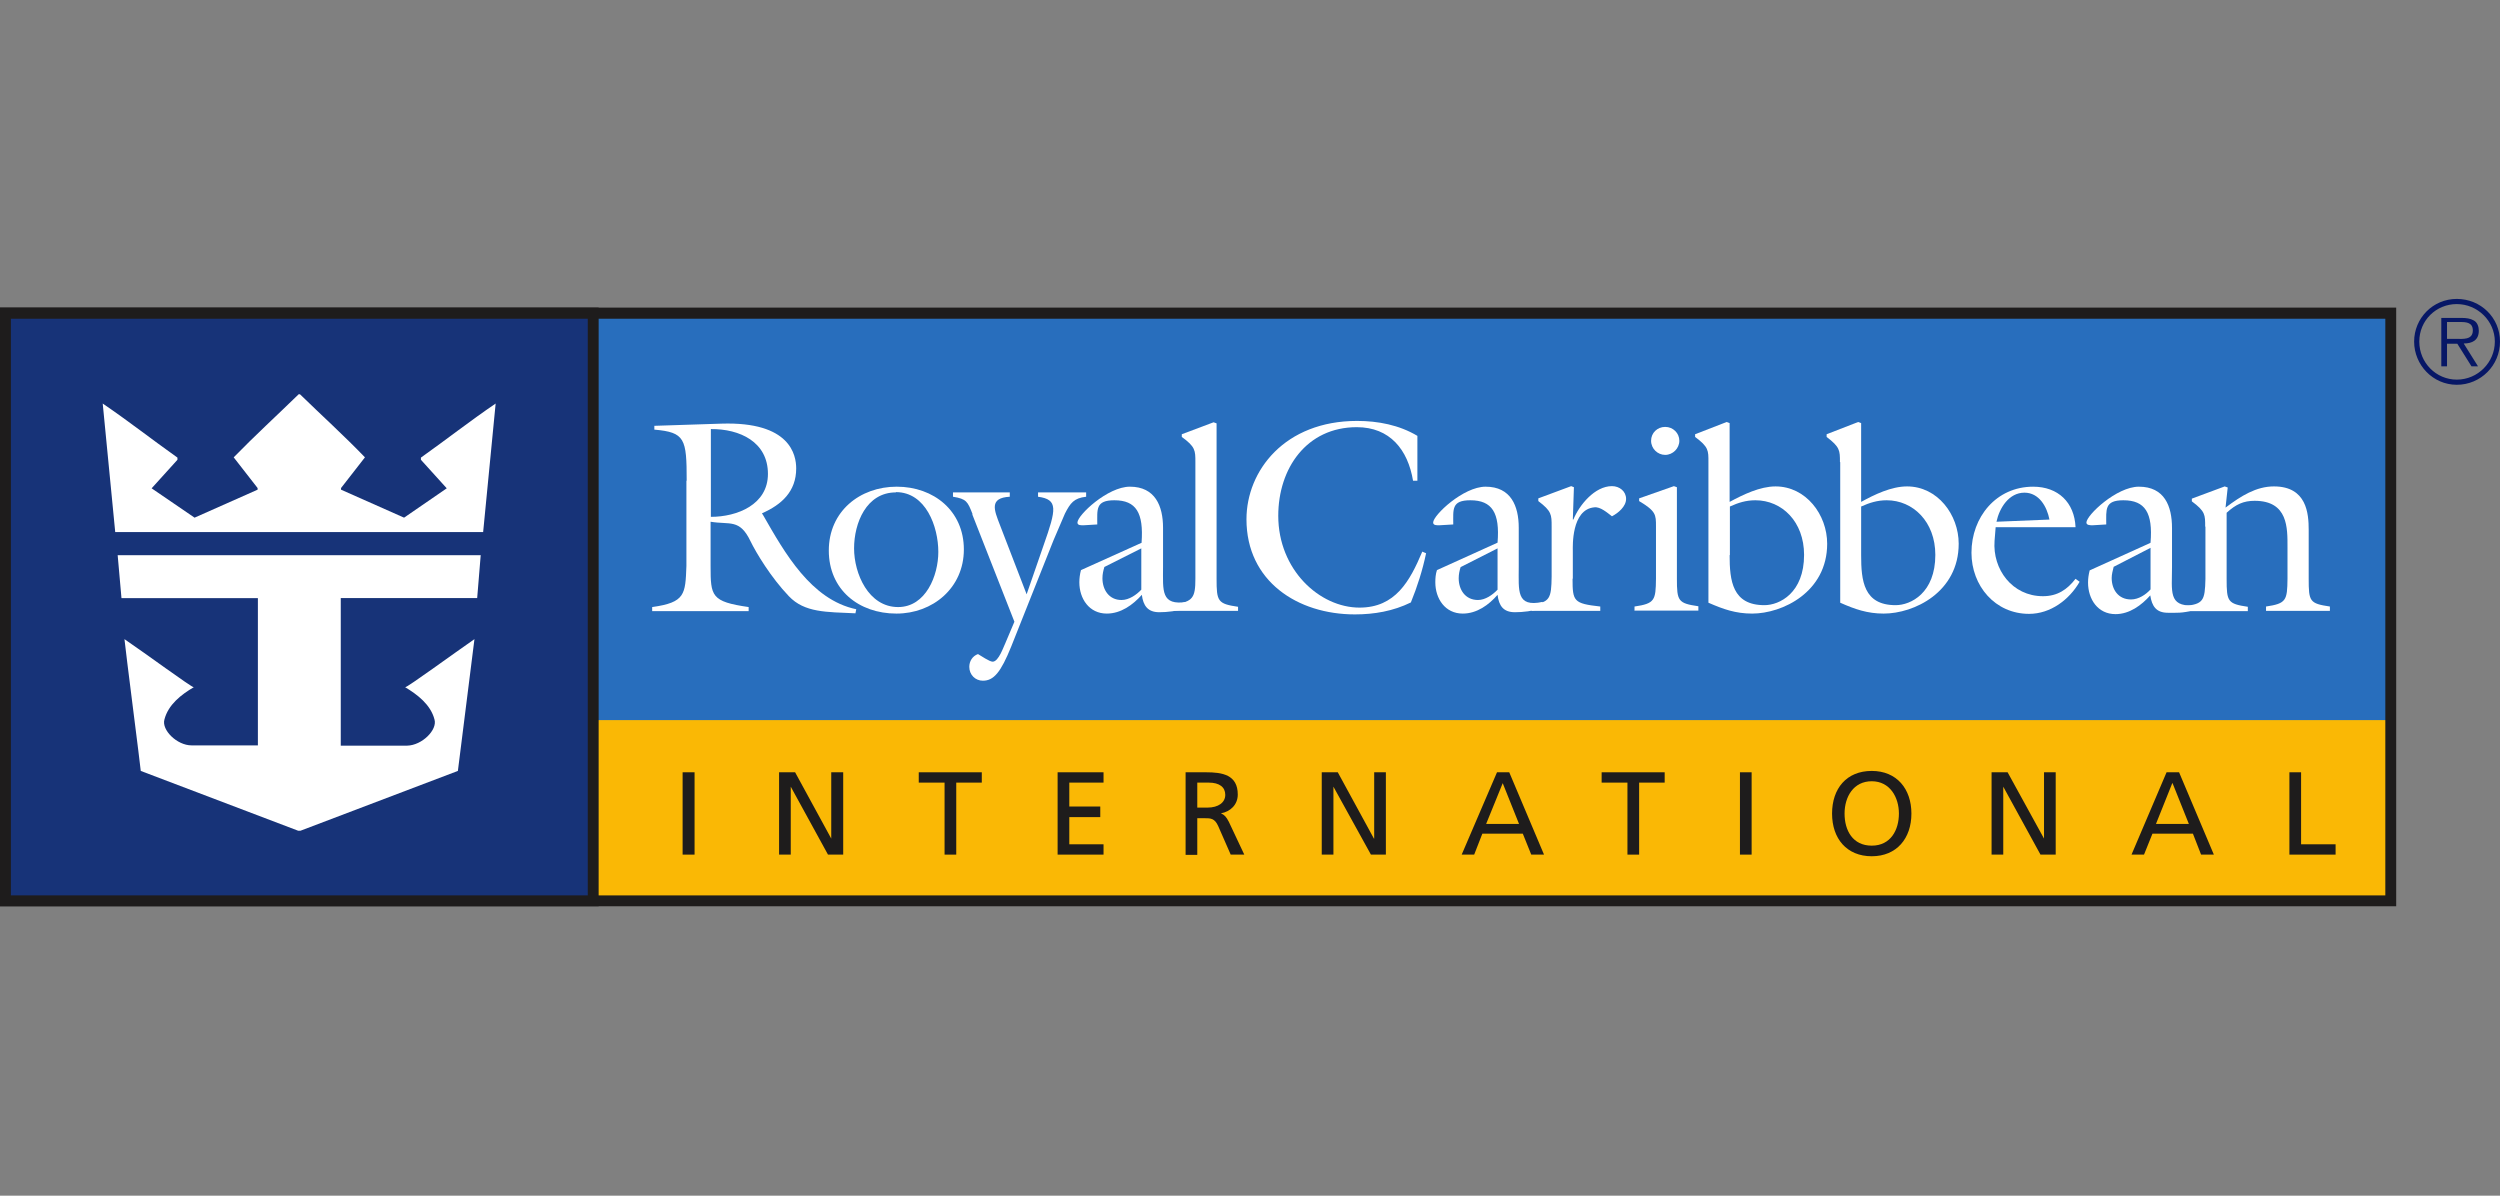 <?xml version="1.0" encoding="UTF-8"?><svg id="a" xmlns="http://www.w3.org/2000/svg" viewBox="0 0 92 44"><rect x="0" y="0" width="92" height="44" fill="#808080" stroke="none"/><g id="b"><path d="M.2,11.53h87.78v21.62H.2V11.53Z" style="fill:#286ebd; stroke-width:0px;"/></g><g id="c"><path d="M21.83,26.5h66.16v6.65H21.83v-6.65Z" style="fill:#fab805; stroke-width:0px;"/></g><g id="d"><path d="M88.18,33.35H0V11.32h88.18v22.02ZM.4,32.95h87.38V11.73H.4v21.22Z" style="fill:#1e1c1c; stroke-width:0px;"/></g><g id="e"><path d="M25.12,28.42h.44v3.03h-.44v-3.03Z" style="fill:#1e1c1c; stroke-width:0px;"/></g><g id="f"><path d="M28.67,28.42h.59l1.33,2.44h0v-2.44h.44v3.03h-.56l-1.37-2.5h0v2.5h-.43v-3.03" style="fill:#1e1c1c; stroke-width:0px;"/></g><g id="g"><path d="M34.75,28.8h-.94v-.38h2.32v.38h-.94v2.65h-.43v-2.65" style="fill:#1e1c1c; stroke-width:0px;"/></g><g id="h"><path d="M38.92,28.42h1.69v.38h-1.26v.88h1.14v.39h-1.14v1h1.26v.38h-1.69v-3.03" style="fill:#1e1c1c; stroke-width:0px;"/></g><g id="i"><path d="M43.63,28.42h.75c.6,0,1.17.09,1.17.82,0,.37-.27.63-.62.69h0c.13.06.19.12.29.31l.57,1.21h-.5l-.46-1.05c-.13-.29-.28-.29-.5-.29h-.27v1.35h-.43v-3.03ZM44.06,29.72h.37c.41,0,.66-.19.66-.47s-.21-.45-.61-.45h-.42v.92" style="fill:#1e1c1c; stroke-width:0px;"/></g><g id="j"><path d="M48.65,28.42h.58l1.33,2.44h.01v-2.44h.43v3.03h-.55l-1.38-2.5h0v2.5h-.43v-3.03" style="fill:#1e1c1c; stroke-width:0px;"/></g><g id="k"><path d="M55.08,28.42h.46l1.28,3.03h-.47l-.31-.77h-1.49l-.3.77h-.46l1.3-3.03ZM55.3,28.82l-.61,1.5h1.21l-.6-1.5" style="fill:#1e1c1c; stroke-width:0px;"/></g><g id="l"><path d="M59.88,28.8h-.94v-.38h2.32v.38h-.94v2.65h-.43v-2.65" style="fill:#1e1c1c; stroke-width:0px;"/></g><g id="m"><path d="M64.03,28.42h.43v3.03h-.43v-3.03Z" style="fill:#1e1c1c; stroke-width:0px;"/></g><g id="n"><path d="M68.88,28.37c.92,0,1.46.66,1.46,1.57s-.54,1.57-1.46,1.57-1.46-.65-1.46-1.57.53-1.57,1.46-1.57ZM68.88,31.12c.7,0,1-.58,1-1.18s-.33-1.19-1-1.19-1,.57-1,1.19.3,1.18,1,1.18" style="fill:#1e1c1c; stroke-width:0px;"/></g><g id="o"><path d="M73.29,28.42h.59l1.34,2.44h0v-2.44h.43v3.03h-.56l-1.37-2.5h0v2.5h-.43v-3.03" style="fill:#1e1c1c; stroke-width:0px;"/></g><g id="p"><path d="M79.73,28.42h.46l1.28,3.03h-.47l-.3-.77h-1.49l-.31.77h-.46l1.29-3.03ZM79.94,28.82l-.6,1.5h1.21l-.6-1.5" style="fill:#1e1c1c; stroke-width:0px;"/></g><g id="q"><path d="M84.24,28.42h.44v2.65h1.27v.38h-1.7v-3.03" style="fill:#1e1c1c; stroke-width:0px;"/></g><g id="r"><path d="M25.27,17.69c0-1.55-.06-1.78-1.19-1.88v-.14l2.47-.08c2.54-.08,2.75,1.16,2.75,1.65,0,.84-.53,1.33-1.26,1.65l.05.08c.78,1.36,1.75,3.1,3.42,3.45l-.03.15c-1.07-.05-1.87-.02-2.45-.63-.66-.69-1.2-1.59-1.41-2.02-.4-.84-.76-.6-1.47-.72v1.63c0,1.11.02,1.31,1.4,1.51v.15h-3.55v-.15c1.22-.17,1.22-.47,1.26-1.51v-3.14ZM26.16,19.02c.97,0,2.1-.45,2.1-1.58,0-1.18-1.04-1.66-2.1-1.65v3.22" style="fill:#fff; stroke-width:0px;"/></g><g id="s"><path d="M32.99,22.58c-1.39,0-2.49-.88-2.49-2.32s1.14-2.35,2.5-2.35,2.47.89,2.47,2.31-1.15,2.36-2.48,2.36ZM32.97,18.12c-1.09,0-1.54,1.13-1.54,2.06s.53,2.16,1.62,2.16c1.02,0,1.48-1.16,1.48-2.03,0-.93-.46-2.2-1.56-2.2" style="fill:#fff; stroke-width:0px;"/></g><g id="t"><path d="M35.79,18.92c-.18-.46-.22-.56-.72-.64v-.16h2.09v.16c-.77.04-.57.5-.37,1.02l.99,2.57.63-1.82c.46-1.31.54-1.67-.21-1.77v-.16h1.77v.16c-.45.05-.58.23-.78.62l-.42.98-1.56,3.92c-.38.94-.64,1.25-1.04,1.25-.28,0-.5-.22-.5-.51,0-.21.12-.4.32-.47.11.06.42.28.54.28.22,0,.4-.55.47-.69l.33-.78-1.55-3.95" style="fill:#fff; stroke-width:0px;"/></g><g id="u"><path d="M42.01,19.97c.08-1.1-.2-1.56-1-1.56-.7,0-.63.33-.63.89l-.5.03c-.09,0-.23.01-.23-.1,0-.27,1.11-1.32,1.93-1.32.93,0,1.22.71,1.22,1.51v1.44c0,.88-.09,1.44.88,1.29v.23c-.38.11-.72.15-1.02.15-.42,0-.59-.24-.64-.64-.33.37-.77.69-1.29.69-.65,0-1.01-.55-1.01-1.15,0-.15.02-.3.06-.45l2.24-1.01ZM40.64,20.87c-.04.13-.07.26-.07.41,0,.42.24.8.7.8.28,0,.55-.19.73-.38v-1.52l-1.37.69" style="fill:#fff; stroke-width:0px;"/></g><g id="v"><path d="M43.2,22.48v-.24c.7-.09.79-.25.79-.94v-4.3c0-.42,0-.56-.5-.92v-.1l1.17-.44.11.04v5.72c0,.83.04.92.79,1.03v.15h-2.36" style="fill:#fff; stroke-width:0px;"/></g><g id="w"><path d="M55.11,19.97c.09-1.1-.2-1.56-1-1.56-.7,0-.63.33-.63.89l-.51.03c-.08,0-.23.01-.23-.1,0-.27,1.11-1.32,1.93-1.32.93,0,1.22.71,1.22,1.51v1.44c0,.88-.1,1.5.88,1.29v.23c-.38.11-.72.15-1.02.15-.43,0-.59-.24-.64-.64-.32.37-.76.69-1.28.69-.65,0-1.01-.55-1.01-1.15,0-.15.01-.3.06-.45l2.23-1.01ZM53.75,20.87c-.04.13-.07.26-.07.41,0,.42.24.8.71.8.27,0,.54-.19.72-.38v-1.52l-1.36.69" style="fill:#fff; stroke-width:0px;"/></g><g id="x"><path d="M52.16,17.69h-.16c-.19-1.14-.85-1.97-2.07-1.97-1.85,0-2.89,1.52-2.89,3.26,0,1.99,1.52,3.38,2.99,3.38,1.32,0,1.85-.97,2.31-2.06l.14.06c-.13.62-.32,1.22-.56,1.81-.65.32-1.35.44-2.06.44-2.11,0-3.99-1.22-3.99-3.5,0-1.79,1.41-3.62,4.07-3.62.77,0,1.55.15,2.22.55v1.66" style="fill:#fff; stroke-width:0px;"/></g><g id="y"><path d="M79.14,19.97c.09-1.1-.2-1.56-1-1.56-.7,0-.63.34-.63.89l-.5.03c-.09,0-.23,0-.23-.1,0-.27,1.11-1.32,1.93-1.32.94,0,1.22.71,1.22,1.52v1.44c0,.89-.14,1.45.77,1.41v.18c-.38.11-.62.09-.92.09-.43,0-.59-.24-.65-.64-.32.36-.76.69-1.28.69-.65,0-1.01-.55-1.01-1.16,0-.15.02-.29.06-.45l2.23-1.01ZM77.78,20.87c-.03.13-.07.26-.07.4,0,.42.24.79.71.79.28,0,.55-.18.72-.37v-1.53l-1.36.7" style="fill:#fff; stroke-width:0px;"/></g><g id="z"><path d="M57.87,21.3c0,.83.04.91,1.02,1.02v.16h-2.53v-.24c.68-.06.73-.23.74-1.02v-1.85c0-.43,0-.56-.49-.93v-.1l1.21-.45.1.04-.04,1.19h.02c.22-.54.79-1.23,1.42-1.23.28,0,.52.19.52.47s-.29.52-.52.64c-.17-.13-.43-.36-.65-.33-.85.08-.79,1.45-.79,1.6v1.02" style="fill:#fff; stroke-width:0px;"/></g><g id="aa"><path d="M60.15,22.48v-.16c.75-.11.78-.23.79-1.02v-1.93c0-.43,0-.56-.62-.93v-.1l1.28-.45.11.04v3.36c0,.83.04.91.79,1.02v.16h-2.36ZM61.8,16.22c0,.28-.24.52-.52.52s-.52-.23-.52-.52.23-.51.52-.51.52.23.52.51" style="fill:#fff; stroke-width:0px;"/></g><g id="ab"><path d="M62.87,17c0-.42.01-.55-.49-.92v-.1l1.16-.45.11.04v2.9c.5-.27,1.12-.57,1.69-.57,1.12,0,1.9,1.04,1.9,2.11,0,1.78-1.65,2.57-2.76,2.57-.61,0-1.06-.16-1.61-.4v-5.17ZM63.65,20.43c0,.94.1,1.84,1.28,1.84.56,0,1.46-.45,1.46-1.85,0-1.22-.81-2.01-1.79-2.01-.35,0-.63.09-.94.23v1.79" style="fill:#fff; stroke-width:0px;"/></g><g id="ac"><path d="M67.71,17c0-.42,0-.55-.49-.92v-.1l1.16-.45.11.04v2.9c.49-.27,1.11-.57,1.69-.57,1.12,0,1.9,1.04,1.9,2.11,0,1.78-1.64,2.57-2.76,2.57-.6,0-1.06-.16-1.6-.4v-5.17ZM68.49,20.43c0,.94.09,1.84,1.27,1.84.56,0,1.46-.45,1.46-1.85,0-1.22-.82-2.01-1.79-2.01-.34,0-.63.09-.94.23v1.79" style="fill:#fff; stroke-width:0px;"/></g><g id="ad"><path d="M73.4,19.9c-.08,1.05.65,2.04,1.78,2.04.53,0,.89-.24,1.2-.64l.15.11c-.38.66-1.07,1.18-1.86,1.18-1.25,0-2.12-1.03-2.12-2.25,0-1.31.91-2.43,2.27-2.43.92,0,1.52.58,1.56,1.49h-2.94l-.04.5ZM75.42,19.12c-.09-.47-.38-.99-.92-.99-.57,0-.92.56-1.03,1.07l1.95-.08" style="fill:#fff; stroke-width:0px;"/></g><g id="ae"><path d="M81.15,19.38c0-.43.01-.56-.49-.93v-.1l1.21-.45.11.04-.08.74c.57-.43,1.13-.78,1.78-.78,1.21,0,1.28,1,1.28,1.6v1.8c0,.83.03.91.78,1.02v.16h-2.35v-.16c.75-.11.78-.23.79-1.02v-1.16c0-.7.03-1.71-1.21-1.71-.41,0-.69.13-1.03.44v2.44c0,.83.04.91.78,1.02v.16h-2.35v-.19c.72-.06.77-.2.79-.99v-1.93" style="fill:#fff; stroke-width:0px;"/></g><g id="af"><path d="M.2,11.53h21.63v21.62H.2V11.53Z" style="fill:#173378; stroke-width:0px;"/><path d="M22.03,33.35H0V11.32h22.03v22.02ZM.4,32.95h21.23V11.73H.4v21.22Z" style="fill:#1e1c1c; stroke-width:0px;"/></g><g id="ag"><path d="M11.04,14.51c.77.75,1.64,1.54,2.39,2.32l-.88,1.13v.06l2.32,1.03,1.57-1.08-.95-1.05v-.08c.97-.69,1.81-1.35,2.75-1.99l-.46,4.73H4.24l-.46-4.73c.94.64,1.78,1.3,2.75,1.99v.08l-.95,1.05,1.58,1.08,2.32-1.03v-.06l-.88-1.13c.75-.77,1.62-1.57,2.39-2.32h.05" style="fill:#fff; stroke-width:0px;"/></g><g id="ah"><path d="M17.69,20.43l-.13,1.58h-5.02v5.43h2.44c.55-.01,1.12-.58,1.01-.96-.14-.55-.63-.92-1.08-1.19.09,0,1.77-1.23,2.55-1.77-.04.34-.6,4.78-.61,4.85l-5.79,2.2h-.09l-5.79-2.2c0-.08-.57-4.51-.6-4.85.78.53,2.46,1.77,2.55,1.77-.46.27-.94.64-1.08,1.19-.11.38.46.95,1,.95h2.44s0-5.42,0-5.42h-5.02l-.14-1.58h13.34" style="fill:#fff; stroke-width:0px;"/></g><g id="ai"><path d="M90.41,14.16c.88,0,1.59-.71,1.59-1.59s-.71-1.57-1.59-1.57-1.57.71-1.57,1.57.69,1.59,1.57,1.59ZM90.41,13.97c-.76,0-1.38-.62-1.38-1.4s.62-1.38,1.38-1.38,1.4.62,1.4,1.38-.62,1.4-1.4,1.4ZM90.67,12.64c.31,0,.55-.12.55-.47,0-.14-.05-.31-.19-.38-.12-.07-.28-.09-.43-.09h-.76v1.78h.21v-.83h.38l.52.83h.24l-.52-.83ZM90.05,12.47v-.62h.5c.21,0,.45.02.45.31,0,.36-.38.31-.62.31h-.33Z" style="fill:#071766; stroke-width:0px;"/></g></svg>